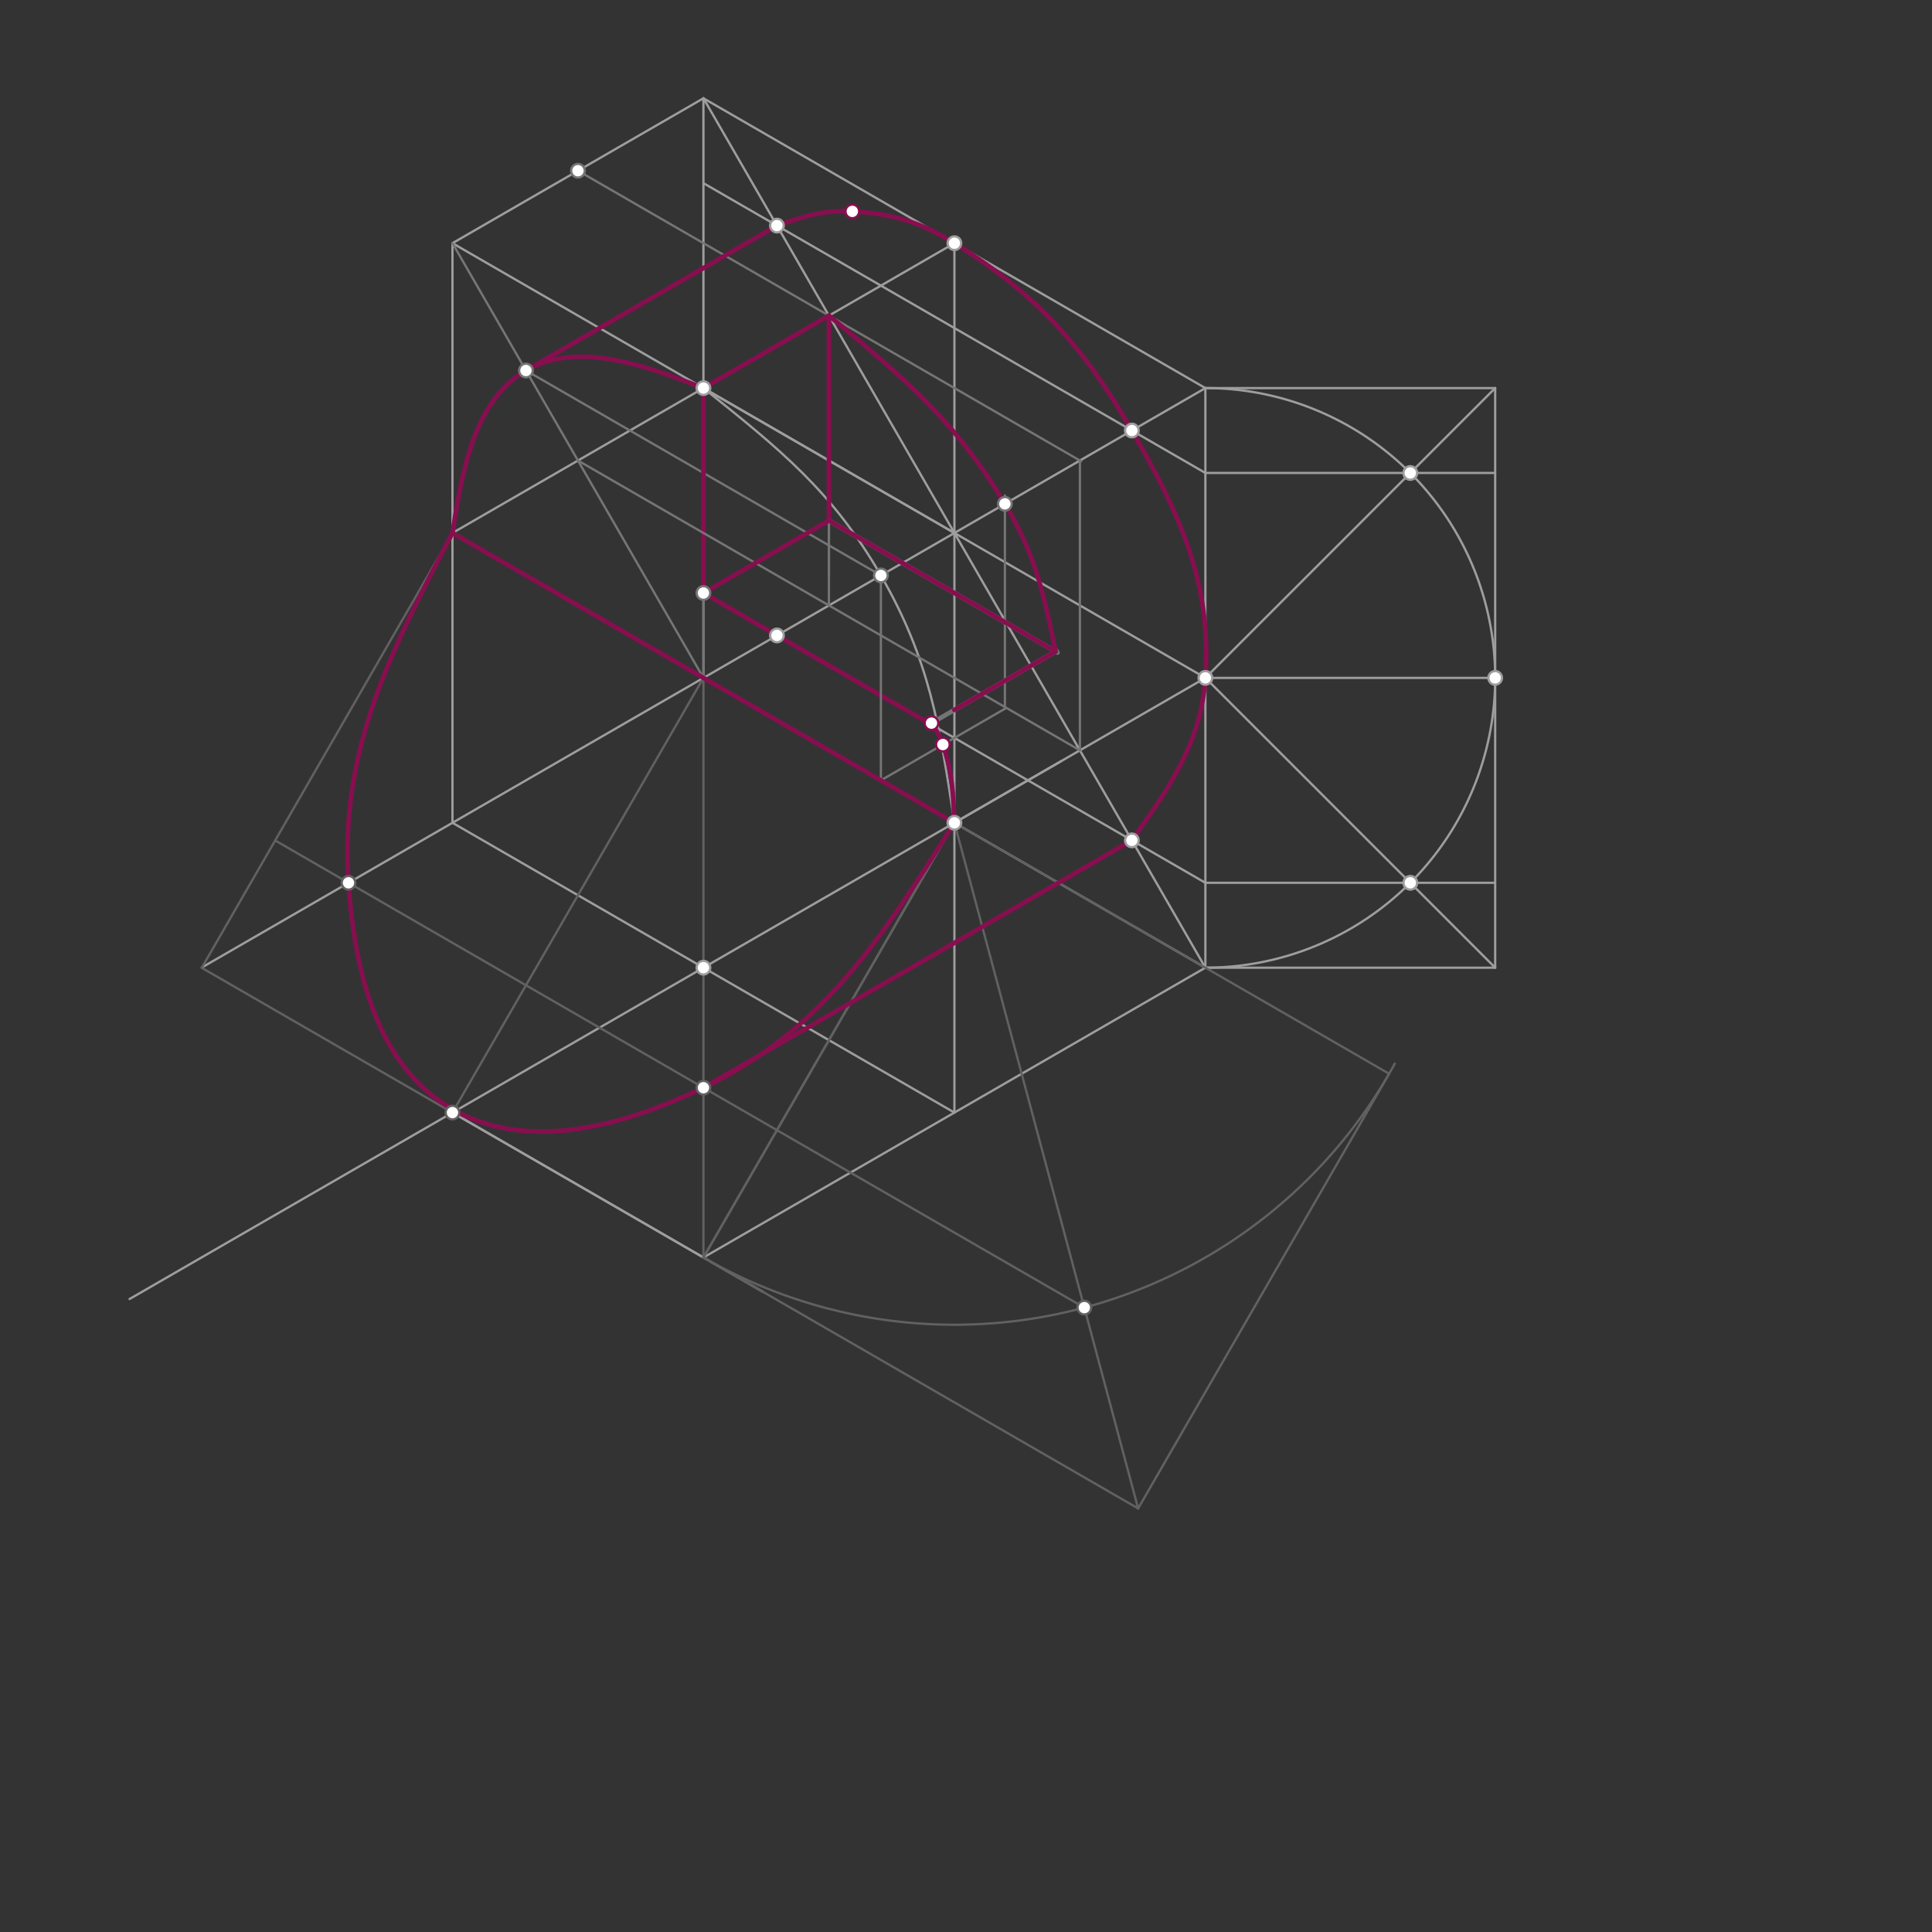 <svg xmlns="http://www.w3.org/2000/svg" class="svg--1it" height="100%" preserveAspectRatio="xMidYMid meet" viewBox="0 0 850.394 850.394" width="100%"><rect x="0" y="0" width="850.394" height="850.394" fill="#333333" stroke="none"/><defs><marker id="marker-arrow" markerHeight="16" markerUnits="userSpaceOnUse" markerWidth="24" orient="auto-start-reverse" refX="24" refY="4" viewBox="0 0 24 8"><path d="M 0 0 L 24 4 L 0 8 z" stroke="inherit"></path></marker></defs><g class="aux-layer--1FB"></g><g class="main-layer--3Vd"><g class="element--2qn"><line stroke="#9E9E9E" stroke-dasharray="none" stroke-linecap="round" stroke-width="1" x1="199.156" x2="335.766" y1="489.719" y2="568.591"></line></g><g class="element--2qn"><line stroke="#9E9E9E" stroke-dasharray="none" stroke-linecap="round" stroke-width="1" x1="199.156" x2="57.033" y1="489.719" y2="571.774"></line></g><g class="element--2qn"><line stroke="#9E9E9E" stroke-dasharray="none" stroke-linecap="round" stroke-width="1" x1="199.156" x2="467.064" y1="489.719" y2="335.042"></line></g><g class="element--2qn"><line stroke="#9E9E9E" stroke-dasharray="none" stroke-linecap="round" stroke-width="1" x1="309.626" x2="420.095" y1="425.939" y2="489.719"></line></g><g class="element--2qn"><line stroke="#9E9E9E" stroke-dasharray="none" stroke-linecap="round" stroke-width="1" x1="309.626" x2="199.156" y1="425.939" y2="362.16"></line></g><g class="element--2qn"><line stroke="#9E9E9E" stroke-dasharray="none" stroke-linecap="round" stroke-width="1" x1="199.156" x2="309.626" y1="489.719" y2="553.498"></line></g><g class="element--2qn"><line stroke="#9E9E9E" stroke-dasharray="none" stroke-linecap="round" stroke-width="1" x1="420.095" x2="530.564" y1="362.16" y2="425.939"></line></g><g class="element--2qn"><line stroke="#9E9E9E" stroke-dasharray="none" stroke-linecap="round" stroke-width="1" x1="420.095" x2="309.626" y1="362.16" y2="298.38"></line></g><g class="element--2qn"><line stroke="#9E9E9E" stroke-dasharray="none" stroke-linecap="round" stroke-width="1" x1="309.626" x2="530.564" y1="553.498" y2="425.939"></line></g><g class="element--2qn"><line stroke="#9E9E9E" stroke-dasharray="none" stroke-linecap="round" stroke-width="1" x1="309.626" x2="88.907" y1="298.38" y2="425.812"></line></g><g class="element--2qn"><line stroke="#9E9E9E" stroke-dasharray="none" stroke-linecap="round" stroke-width="1" x1="309.626" x2="309.626" y1="298.38" y2="43.262"></line></g><g class="element--2qn"><line stroke="#9E9E9E" stroke-dasharray="none" stroke-linecap="round" stroke-width="1" x1="530.564" x2="530.564" y1="425.939" y2="170.821"></line></g><g class="element--2qn"><line stroke="#9E9E9E" stroke-dasharray="none" stroke-linecap="round" stroke-width="1" x1="309.626" x2="530.564" y1="43.262" y2="170.821"></line></g><g class="element--2qn"><line stroke="#9E9E9E" stroke-dasharray="none" stroke-linecap="round" stroke-width="1" x1="530.564" x2="658.123" y1="170.821" y2="170.821"></line></g><g class="element--2qn"><line stroke="#9E9E9E" stroke-dasharray="none" stroke-linecap="round" stroke-width="1" x1="530.564" x2="658.123" y1="425.939" y2="425.939"></line></g><g class="element--2qn"><line stroke="#9E9E9E" stroke-dasharray="none" stroke-linecap="round" stroke-width="1" x1="658.123" x2="658.123" y1="170.821" y2="425.939"></line></g><g class="element--2qn"><line stroke="#9E9E9E" stroke-dasharray="none" stroke-linecap="round" stroke-width="1" x1="530.564" x2="658.123" y1="298.38" y2="298.38"></line></g><g class="element--2qn"><line stroke="#9E9E9E" stroke-dasharray="none" stroke-linecap="round" stroke-width="1" x1="530.564" x2="658.123" y1="298.38" y2="170.821"></line></g><g class="element--2qn"><line stroke="#9E9E9E" stroke-dasharray="none" stroke-linecap="round" stroke-width="1" x1="530.564" x2="658.123" y1="298.38" y2="425.939"></line></g><g class="element--2qn"><path d="M 530.564 170.821 A 127.559 127.559 0 0 1 530.564 425.939" fill="none" stroke="#9E9E9E" stroke-dasharray="none" stroke-linecap="round" stroke-width="1"></path></g><g class="element--2qn"><line stroke="#9E9E9E" stroke-dasharray="none" stroke-linecap="round" stroke-width="1" x1="620.762" x2="530.564" y1="208.182" y2="208.182"></line></g><g class="element--2qn"><line stroke="#9E9E9E" stroke-dasharray="none" stroke-linecap="round" stroke-width="1" x1="620.762" x2="658.123" y1="208.182" y2="208.182"></line></g><g class="element--2qn"><line stroke="#9E9E9E" stroke-dasharray="none" stroke-linecap="round" stroke-width="1" x1="620.762" x2="658.123" y1="388.578" y2="388.578"></line></g><g class="element--2qn"><line stroke="#9E9E9E" stroke-dasharray="none" stroke-linecap="round" stroke-width="1" x1="620.762" x2="530.564" y1="388.578" y2="388.578"></line></g><g class="element--2qn"><line stroke="#9E9E9E" stroke-dasharray="none" stroke-linecap="round" stroke-width="1" x1="530.564" x2="309.902" y1="208.182" y2="80.783"></line></g><g class="element--2qn"><line stroke="#9E9E9E" stroke-dasharray="none" stroke-linecap="round" stroke-width="1" x1="530.564" x2="309.626" y1="298.38" y2="170.821"></line></g><g class="element--2qn"><line stroke="#9E9E9E" stroke-dasharray="none" stroke-linecap="round" stroke-width="1" x1="530.564" x2="309.289" y1="388.578" y2="260.824"></line></g><g class="element--2qn"><line stroke="#9E9E9E" stroke-dasharray="none" stroke-linecap="round" stroke-width="1" x1="420.095" x2="420.095" y1="362.16" y2="107.042"></line></g><g class="element--2qn"><line stroke="#9E9E9E" stroke-dasharray="none" stroke-linecap="round" stroke-width="1" x1="309.626" x2="530.564" y1="298.38" y2="170.821"></line></g><g class="element--2qn"><line stroke="#9E9E9E" stroke-dasharray="none" stroke-linecap="round" stroke-width="1" x1="309.626" x2="530.564" y1="43.262" y2="425.939"></line></g><g class="element--2qn"><line stroke="#9E9E9E" stroke-dasharray="none" stroke-linecap="round" stroke-width="1" x1="420.095" x2="420.095" y1="489.719" y2="362.16"></line></g><g class="element--2qn"><line stroke="#9E9E9E" stroke-dasharray="none" stroke-linecap="round" stroke-width="1" x1="530.564" x2="420.095" y1="298.38" y2="362.16"></line></g><g class="element--2qn"><line stroke="#9E9E9E" stroke-dasharray="none" stroke-linecap="round" stroke-width="1" x1="309.626" x2="199.156" y1="170.821" y2="234.601"></line></g><g class="element--2qn"><line stroke="#9E9E9E" stroke-dasharray="none" stroke-linecap="round" stroke-width="1" x1="199.156" x2="199.156" y1="362.16" y2="232.719"></line></g><g class="element--2qn"><line stroke="#9E9E9E" stroke-dasharray="none" stroke-linecap="round" stroke-width="1" x1="199.156" x2="420.095" y1="234.601" y2="362.16"></line></g><g class="element--2qn"><line stroke="#9E9E9E" stroke-dasharray="none" stroke-linecap="round" stroke-width="1" x1="199.156" x2="199.156" y1="234.601" y2="107.042"></line></g><g class="element--2qn"><line stroke="#9E9E9E" stroke-dasharray="none" stroke-linecap="round" stroke-width="1" x1="309.626" x2="199.156" y1="43.262" y2="107.042"></line></g><g class="element--2qn"><line stroke="#9E9E9E" stroke-dasharray="none" stroke-linecap="round" stroke-width="1" x1="199.156" x2="420.095" y1="107.042" y2="234.601"></line></g><g class="element--2qn"><line stroke="#9E9E9E" stroke-dasharray="none" stroke-linecap="round" stroke-width="1" x1="309.626" x2="420.095" y1="170.821" y2="107.042"></line></g><g class="element--2qn"><line stroke="#757575" stroke-dasharray="none" stroke-linecap="round" stroke-width="1" x1="199.156" x2="309.626" y1="107.042" y2="298.38"></line></g><g class="element--2qn"><line stroke="#757575" stroke-dasharray="none" stroke-linecap="round" stroke-width="1" x1="341.981" x2="231.512" y1="99.304" y2="163.083"></line></g><g class="element--2qn"><line stroke="#757575" stroke-dasharray="none" stroke-linecap="round" stroke-width="1" x1="231.512" x2="389.436" y1="163.083" y2="254.261"></line></g><g class="element--2qn"><line stroke="#757575" stroke-dasharray="none" stroke-linecap="round" stroke-width="1" x1="254.391" x2="364.86" y1="75.152" y2="138.931"></line></g><g class="element--2qn"><line stroke="#757575" stroke-dasharray="none" stroke-linecap="round" stroke-width="1" x1="309.626" x2="309.626" y1="298.38" y2="255.86"></line></g><g class="element--2qn"><path d="M 199.156 234.601 C 203.336 208.196, 208.36 176.45, 231.512 163.083 C 254.664 149.717, 284.669 161.238, 309.626 170.821" fill="none" stroke="#880E4F" stroke-linecap="round" stroke-width="2"></path></g><g class="element--2qn"><line stroke="#880E4F" stroke-dasharray="none" stroke-linecap="round" stroke-width="2" x1="309.626" x2="309.626" y1="170.821" y2="261.019"></line></g><g class="element--2qn"><path d="M 309.626 170.821 C 343.12 197.607, 366.295 216.139, 387.739 253.281 C 409.183 290.423, 413.646 319.76, 420.095 362.16" fill="none" stroke="#9E9E9E" stroke-linecap="round" stroke-width="1"></path></g><g class="element--2qn"><line stroke="#880E4F" stroke-dasharray="none" stroke-linecap="round" stroke-width="2" x1="309.626" x2="409.707" y1="261.019" y2="318.801"></line></g><g class="element--2qn"><line stroke="#880E4F" stroke-dasharray="none" stroke-linecap="round" stroke-width="2" x1="309.626" x2="364.86" y1="170.821" y2="138.931"></line></g><g class="element--2qn"><line stroke="#757575" stroke-dasharray="none" stroke-linecap="round" stroke-width="1" x1="364.86" x2="364.86" y1="138.931" y2="253.281"></line></g><g class="element--2qn"><line stroke="#757575" stroke-dasharray="none" stroke-linecap="round" stroke-width="1" x1="309.626" x2="365.113" y1="261.019" y2="228.983"></line></g><g class="element--2qn"><line stroke="#880E4F" stroke-dasharray="none" stroke-linecap="round" stroke-width="2" x1="364.86" x2="364.86" y1="138.931" y2="229.129"></line></g><g class="element--2qn"><line stroke="#757575" stroke-dasharray="none" stroke-linecap="round" stroke-width="1" x1="364.86" x2="475.9" y1="138.931" y2="203.04"></line></g><g class="element--2qn"><line stroke="#757575" stroke-dasharray="none" stroke-linecap="round" stroke-width="1" x1="475.33" x2="475.33" y1="202.711" y2="330.27"></line></g><g class="element--2qn"><line stroke="#757575" stroke-dasharray="none" stroke-linecap="round" stroke-width="1" x1="475.33" x2="254.391" y1="330.27" y2="202.711"></line></g><g class="element--2qn"><line stroke="#757575" stroke-dasharray="none" stroke-linecap="round" stroke-width="1" x1="364.86" x2="364.86" y1="229.129" y2="266.49"></line></g><g class="element--2qn"><line stroke="#757575" stroke-dasharray="none" stroke-linecap="round" stroke-width="1" x1="387.739" x2="387.739" y1="253.281" y2="343.622"></line></g><g class="element--2qn"><line stroke="#757575" stroke-dasharray="none" stroke-linecap="round" stroke-width="1" x1="387.739" x2="442.318" y1="343.479" y2="311.968"></line></g><g class="element--2qn"><line stroke="#757575" stroke-dasharray="none" stroke-linecap="round" stroke-width="1" x1="442.318" x2="442.318" y1="311.968" y2="218.05"></line></g><g class="element--2qn"><path d="M 410 318.295 C 412.298 321.689, 413.747 323.83, 415.028 327.724 C 419.203 340.406, 419.548 348.82, 420.095 362.16" fill="none" stroke="#880E4F" stroke-linecap="round" stroke-width="2"></path></g><g class="element--2qn"><line stroke="#757575" stroke-dasharray="none" stroke-linecap="round" stroke-width="2" x1="364.86" x2="465.484" y1="229.129" y2="287.225"></line></g><g class="element--2qn"><line stroke="#757575" stroke-dasharray="none" stroke-linecap="round" stroke-width="2" x1="410" x2="465.067" y1="318.295" y2="286.502"></line></g><g class="element--2qn"><line stroke="#880E4F" stroke-dasharray="none" stroke-linecap="round" stroke-width="2" x1="309.626" x2="364.86" y1="261.019" y2="229.129"></line></g><g class="element--2qn"><line stroke="#880E4F" stroke-dasharray="none" stroke-linecap="round" stroke-width="2" x1="364.86" x2="464.65" y1="229.129" y2="286.743"></line></g><g class="element--2qn"><line stroke="#880E4F" stroke-dasharray="none" stroke-linecap="round" stroke-width="2" x1="420.095" x2="464.65" y1="312.466" y2="286.743"></line></g><g class="element--2qn"><path d="M 364.86 138.931 C 397.997 166.469, 420.112 184.848, 442.318 221.77 C 455.77 244.138, 459.324 261.191, 464.65 286.743" fill="none" stroke="#880E4F" stroke-linecap="round" stroke-width="2"></path></g><g class="element--2qn"><line stroke="#880E4F" stroke-dasharray="none" stroke-linecap="round" stroke-width="2" x1="231.512" x2="341.981" y1="163.083" y2="99.304"></line></g><g class="element--2qn"><line stroke="#616161" stroke-dasharray="none" stroke-linecap="round" stroke-width="1" x1="88.907" x2="199.156" y1="425.812" y2="234.601"></line></g><g class="element--2qn"><line stroke="#616161" stroke-dasharray="none" stroke-linecap="round" stroke-width="1" x1="309.626" x2="420.095" y1="553.498" y2="362.16"></line></g><g class="element--2qn"><line stroke="#616161" stroke-dasharray="none" stroke-linecap="round" stroke-width="1" x1="199.156" x2="309.626" y1="489.719" y2="298.38"></line></g><g class="element--2qn"><line stroke="#616161" stroke-dasharray="none" stroke-linecap="round" stroke-width="1" x1="199.156" x2="88.687" y1="489.719" y2="425.939"></line></g><g class="element--2qn"><line stroke="#616161" stroke-dasharray="none" stroke-linecap="round" stroke-width="1" x1="309.626" x2="309.626" y1="298.38" y2="553.498"></line></g><g class="element--2qn"><line stroke="#616161" stroke-dasharray="none" stroke-linecap="round" stroke-width="1" x1="309.626" x2="420.095" y1="553.498" y2="362.16"></line></g><g class="element--2qn"><line stroke="#616161" stroke-dasharray="none" stroke-linecap="round" stroke-width="1" x1="420.095" x2="611.433" y1="362.16" y2="472.629"></line></g><g class="element--2qn"><line stroke="#616161" stroke-dasharray="none" stroke-linecap="round" stroke-width="1" x1="309.626" x2="500.964" y1="553.498" y2="663.967"></line></g><g class="element--2qn"><line stroke="#616161" stroke-dasharray="none" stroke-linecap="round" stroke-width="1" x1="611.433" x2="500.964" y1="472.629" y2="663.967"></line></g><g class="element--2qn"><path d="M 309.626 553.498 A 220.939 220.939 0 0 0 613.954 468.143" fill="none" stroke="#616161" stroke-dasharray="none" stroke-linecap="round" stroke-width="1"></path></g><g class="element--2qn"><line stroke="#616161" stroke-dasharray="none" stroke-linecap="round" stroke-width="1" x1="420.095" x2="500.964" y1="362.16" y2="663.967"></line></g><g class="element--2qn"><line stroke="#616161" stroke-dasharray="none" stroke-linecap="round" stroke-width="1" x1="477.278" x2="341.981" y1="575.57" y2="497.457"></line></g><g class="element--2qn"><line stroke="#616161" stroke-dasharray="none" stroke-linecap="round" stroke-width="1" x1="341.981" x2="121.12" y1="497.457" y2="369.943"></line></g><g class="element--2qn"><path d="M 199.156 234.601 C 171.964 286.715, 149.416 329.931, 153.398 388.578 C 156.095 428.299, 166.211 468.84, 198.203 487.719 C 231.073 507.116, 272.818 496.387, 309.626 478.776 C 362.519 453.468, 388.82 411.759, 420.095 362.16" fill="none" stroke="#880E4F" stroke-linecap="round" stroke-width="2"></path></g><g class="element--2qn"><line stroke="#880E4F" stroke-dasharray="none" stroke-linecap="round" stroke-width="2" x1="199.156" x2="420.095" y1="234.601" y2="362.16"></line></g><g class="element--2qn"><line stroke="#880E4F" stroke-dasharray="none" stroke-linecap="round" stroke-width="2" x1="498.209" x2="309.626" y1="369.897" y2="478.776"></line></g><g class="element--2qn"><path d="M 498.209 369.897 C 514.828 346.47, 528.613 327.037, 530.564 298.38 C 533.389 256.913, 519.652 226.644, 498.209 189.502 C 476.765 152.36, 456.307 129.602, 420.095 107.042 C 405.092 97.694, 392.86 94.074, 375.162 93.05 C 362.465 92.315, 354.019 95.197, 341.981 99.304" fill="none" stroke="#880E4F" stroke-linecap="round" stroke-width="2"></path></g><g class="element--2qn"><circle cx="199.156" cy="489.719" r="3" stroke="#616161" stroke-width="1" fill="#ffffff"></circle>}</g><g class="element--2qn"><circle cx="420.095" cy="362.16" r="3" stroke="#9E9E9E" stroke-width="1" fill="#ffffff"></circle>}</g><g class="element--2qn"><circle cx="309.626" cy="425.939" r="3" stroke="#9E9E9E" stroke-width="1" fill="#ffffff"></circle>}</g><g class="element--2qn"><circle cx="530.564" cy="298.38" r="3" stroke="#9E9E9E" stroke-width="1" fill="#ffffff"></circle>}</g><g class="element--2qn"><circle cx="620.762" cy="208.182" r="3" stroke="#9E9E9E" stroke-width="1" fill="#ffffff"></circle>}</g><g class="element--2qn"><circle cx="658.123" cy="298.38" r="3" stroke="#9E9E9E" stroke-width="1" fill="#ffffff"></circle>}</g><g class="element--2qn"><circle cx="620.762" cy="388.578" r="3" stroke="#9E9E9E" stroke-width="1" fill="#ffffff"></circle>}</g><g class="element--2qn"><circle cx="341.981" cy="99.304" r="3" stroke="#9E9E9E" stroke-width="1" fill="#ffffff"></circle>}</g><g class="element--2qn"><circle cx="420.095" cy="107.042" r="3" stroke="#9E9E9E" stroke-width="1" fill="#ffffff"></circle>}</g><g class="element--2qn"><circle cx="498.209" cy="189.502" r="3" stroke="#9E9E9E" stroke-width="1" fill="#ffffff"></circle>}</g><g class="element--2qn"><circle cx="341.981" cy="279.7" r="3" stroke="#9E9E9E" stroke-width="1" fill="#ffffff"></circle>}</g><g class="element--2qn"><circle cx="309.626" cy="170.821" r="3" stroke="#9E9E9E" stroke-width="1" fill="#ffffff"></circle>}</g><g class="element--2qn"><circle cx="498.209" cy="369.897" r="3" stroke="#9E9E9E" stroke-width="1" fill="#ffffff"></circle>}</g><g class="element--2qn"><circle cx="231.512" cy="163.083" r="3" stroke="#757575" stroke-width="1" fill="#ffffff"></circle>}</g><g class="element--2qn"><circle cx="387.739" cy="253.281" r="3" stroke="#757575" stroke-width="1" fill="#ffffff"></circle>}</g><g class="element--2qn"><circle cx="254.391" cy="75.152" r="3" stroke="#757575" stroke-width="1" fill="#ffffff"></circle>}</g><g class="element--2qn"><circle cx="309.626" cy="261.019" r="3" stroke="#757575" stroke-width="1" fill="#ffffff"></circle>}</g><g class="element--2qn"><circle cx="410" cy="318.295" r="3" stroke="#880E4F" stroke-width="1" fill="#ffffff"></circle>}</g><g class="element--2qn"><circle cx="442.318" cy="221.77" r="3" stroke="#757575" stroke-width="1" fill="#ffffff"></circle>}</g><g class="element--2qn"><circle cx="415.028" cy="327.724" r="3" stroke="#880E4F" stroke-width="1" fill="#ffffff"></circle>}</g><g class="element--2qn"><circle cx="375.162" cy="93.05" r="3" stroke="#880E4F" stroke-width="1" fill="#ffffff"></circle>}</g><g class="element--2qn"><circle cx="477.278" cy="575.57" r="3" stroke="#616161" stroke-width="1" fill="#ffffff"></circle>}</g><g class="element--2qn"><circle cx="153.398" cy="388.578" r="3" stroke="#616161" stroke-width="1" fill="#ffffff"></circle>}</g><g class="element--2qn"><circle cx="309.626" cy="478.776" r="3" stroke="#616161" stroke-width="1" fill="#ffffff"></circle>}</g></g><g class="snaps-layer--2PT"></g><g class="temp-layer--rAP"></g></svg>